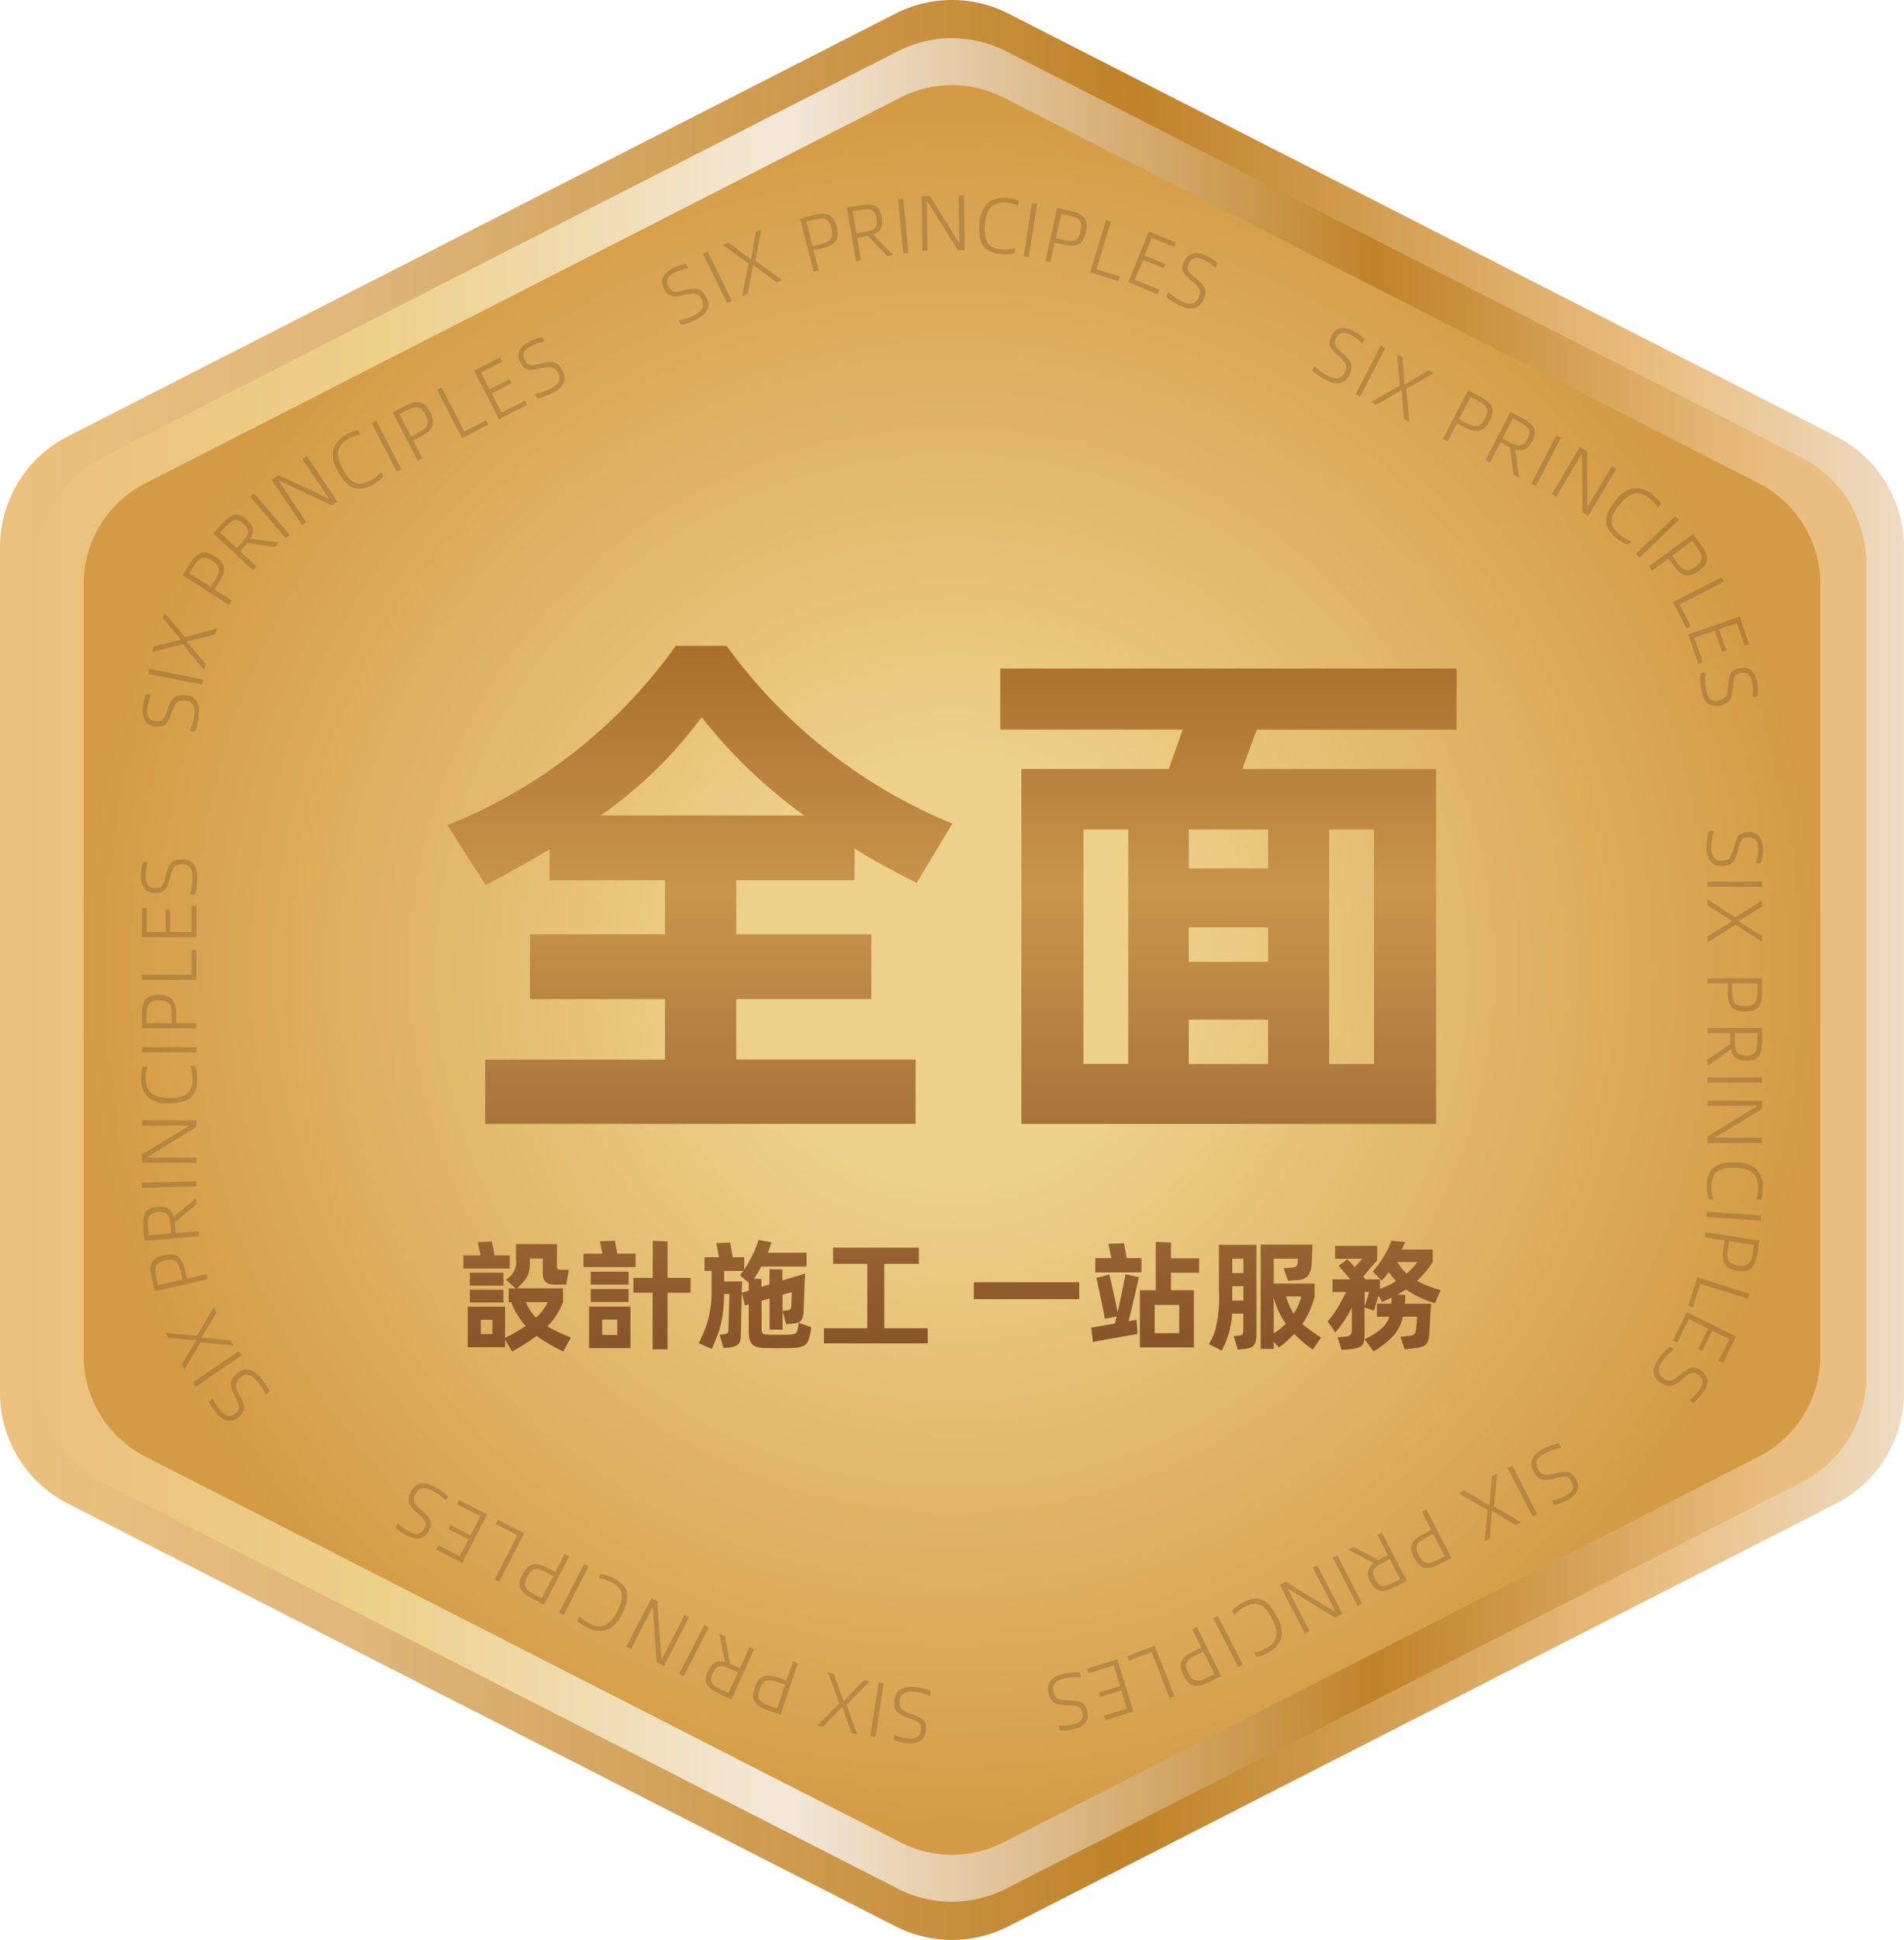 <svg xmlns="http://www.w3.org/2000/svg" xmlns:xlink="http://www.w3.org/1999/xlink" viewBox="0 0 26.635 27.124"><defs><linearGradient id="Dull_Brass" data-name="Dull Brass" y1="13.562" x2="26.635" y2="13.562" gradientUnits="userSpaceOnUse"><stop offset="0.006" stop-color="#ebc17d"></stop><stop offset="0.185" stop-color="#dfb77c"></stop><stop offset="0.596" stop-color="#c08329"></stop><stop offset="0.871" stop-color="#eabe81"></stop><stop offset="1" stop-color="#eedcc3"></stop></linearGradient><linearGradient id="Polished_Brass" data-name="Polished Brass" x1="0.525" y1="13.562" x2="26.11" y2="13.562" gradientUnits="userSpaceOnUse"><stop offset="0.006" stop-color="#ebc17d"></stop><stop offset="0.185" stop-color="#edd089"></stop><stop offset="0.41" stop-color="#f4e8d9"></stop><stop offset="0.73" stop-color="#c08329"></stop><stop offset="0.949" stop-color="#eabe81"></stop></linearGradient><radialGradient id="radial-gradient" cx="13.317" cy="13.562" r="12.26" gradientUnits="userSpaceOnUse"><stop offset="0.248" stop-color="#edd089"></stop><stop offset="1" stop-color="#d49a44"></stop></radialGradient><linearGradient id="&#x672A;&#x547D;&#x540D;&#x7684;&#x6E10;&#x53D8;_366" data-name="&#x672A;&#x547D;&#x540D;&#x7684;&#x6E10;&#x53D8; 366" x1="9.79" y1="7.121" x2="9.79" y2="18.735" gradientUnits="userSpaceOnUse"><stop offset="0" stop-color="#97571b"></stop><stop offset="0.461" stop-color="#c9954c"></stop><stop offset="1" stop-color="#89552a"></stop></linearGradient><linearGradient id="&#x672A;&#x547D;&#x540D;&#x7684;&#x6E10;&#x53D8;_366-2" x1="17.185" y1="7.121" x2="17.185" y2="18.735" xlink:href="#&#x672A;&#x547D;&#x540D;&#x7684;&#x6E10;&#x53D8;_366"></linearGradient><linearGradient id="&#x672A;&#x547D;&#x540D;&#x7684;&#x6E10;&#x53D8;_366-3" x1="7.235" y1="7.121" x2="7.235" y2="18.735" xlink:href="#&#x672A;&#x547D;&#x540D;&#x7684;&#x6E10;&#x53D8;_366"></linearGradient><linearGradient id="&#x672A;&#x547D;&#x540D;&#x7684;&#x6E10;&#x53D8;_366-4" x1="8.911" y1="7.121" x2="8.911" y2="18.735" xlink:href="#&#x672A;&#x547D;&#x540D;&#x7684;&#x6E10;&#x53D8;_366"></linearGradient><linearGradient id="&#x672A;&#x547D;&#x540D;&#x7684;&#x6E10;&#x53D8;_366-5" x1="10.563" y1="7.121" x2="10.563" y2="18.735" xlink:href="#&#x672A;&#x547D;&#x540D;&#x7684;&#x6E10;&#x53D8;_366"></linearGradient><linearGradient id="&#x672A;&#x547D;&#x540D;&#x7684;&#x6E10;&#x53D8;_366-6" x1="12.252" y1="7.121" x2="12.252" y2="18.735" xlink:href="#&#x672A;&#x547D;&#x540D;&#x7684;&#x6E10;&#x53D8;_366"></linearGradient><linearGradient id="&#x672A;&#x547D;&#x540D;&#x7684;&#x6E10;&#x53D8;_366-7" x1="14.36" y1="7.121" x2="14.36" y2="18.735" xlink:href="#&#x672A;&#x547D;&#x540D;&#x7684;&#x6E10;&#x53D8;_366"></linearGradient><linearGradient id="&#x672A;&#x547D;&#x540D;&#x7684;&#x6E10;&#x53D8;_366-8" x1="16.02" y1="7.121" x2="16.02" y2="18.735" xlink:href="#&#x672A;&#x547D;&#x540D;&#x7684;&#x6E10;&#x53D8;_366"></linearGradient><linearGradient id="&#x672A;&#x547D;&#x540D;&#x7684;&#x6E10;&#x53D8;_366-9" x1="17.696" y1="7.121" x2="17.696" y2="18.735" xlink:href="#&#x672A;&#x547D;&#x540D;&#x7684;&#x6E10;&#x53D8;_366"></linearGradient><linearGradient id="&#x672A;&#x547D;&#x540D;&#x7684;&#x6E10;&#x53D8;_366-10" x1="19.363" y1="7.121" x2="19.363" y2="18.735" xlink:href="#&#x672A;&#x547D;&#x540D;&#x7684;&#x6E10;&#x53D8;_366"></linearGradient></defs><g id="&#x56FE;&#x5C42;_2" data-name="&#x56FE;&#x5C42; 2"><g id="&#x56FE;&#x5C42;_1-2" data-name="&#x56FE;&#x5C42; 1"><g><g><path d="M25.687,6.102,14.107.19a1.738,1.738,0,0,0-1.58,0L.947,6.102A1.738,1.738,0,0,0,0,7.65V19.474a1.739,1.739,0,0,0,.947,1.548l11.58,5.912a1.736,1.736,0,0,0,1.58,0l11.58-5.912a1.739,1.739,0,0,0,.948-1.548V7.65A1.739,1.739,0,0,0,25.687,6.102Z" fill="url(#Dull_Brass)"></path><path d="M25.2,6.396,14.076.717a1.669,1.669,0,0,0-1.518,0L1.435,6.396A1.67,1.67,0,0,0,.525,7.883V19.241A1.67,1.67,0,0,0,1.435,20.728l11.123,5.679a1.669,1.669,0,0,0,1.518,0l11.123-5.679a1.67,1.67,0,0,0,.91-1.487V7.883A1.67,1.67,0,0,0,25.2,6.396Z" fill="url(#Polished_Brass)"></path><path d="M24.601,6.757,14.038,1.364a1.585,1.585,0,0,0-1.442,0L2.034,6.757a1.586,1.586,0,0,0-.864,1.412V18.955a1.586,1.586,0,0,0,.864,1.412L12.597,25.76a1.584,1.584,0,0,0,1.442,0L24.601,20.367a1.586,1.586,0,0,0,.864-1.412V8.169A1.586,1.586,0,0,0,24.601,6.757Z" fill="url(#radial-gradient)"></path><g opacity="0.39"><path d="M3.719,19.502a.744.744,0,0,0-.124-.194c-.085-.096-.16-.116-.238-.046-.076.074-.072.114-.002.253.079.152.085.205-.011.296-.1.088-.204.072-.313-.051a.685.685,0,0,1-.063-.084.488.488,0,0,1-.042-.076l.051-.045a.635.635,0,0,0,.104.163c.079.089.142.106.217.039.063-.056.065-.092-.005-.221-.085-.162-.091-.227.017-.328.109-.097.22-.076.336.056a.811.811,0,0,1,.08.105.47.47,0,0,1,.048.084Z" fill="#855929"></path><path d="M3.377,18.953l-.636.435-.041-.061.636-.434Z" fill="#855929"></path><path d="M3.267,18.814l-.46-.046-.227.38-.038-.075.2-.328-.003-.006-.386-.031-.036-.071.438.041.234-.4.039.076-.207.344.003.006.403.036Z" fill="#855929"></path><path d="M2.122,17.866c-.047-.203.009-.279.17-.316.17-.039.251.014.296.209l.026.118.276-.063.016.071-.741.169Zm.406-.084c-.035-.154-.083-.19-.22-.159-.125.029-.157.085-.123.237l.025.11.343-.078Z" fill="#855929"></path><path d="M2.445,17.09c.002.01.003.027.005.05l.009.1.319-.026.006.072-.762.063-.015-.168c-.016-.222.024-.291.193-.308.133-.011.198.031.229.142l.311-.26.007.087Zm-.057.061c-.017-.168-.038-.212-.182-.205-.126.014-.146.068-.135.231l.008.095.316-.026Z" fill="#855929"></path><path d="M2.747,16.588l-.763.021-.002-.072.763-.021Z" fill="#855929"></path><path d="M2.747,16.257H1.985V16.142l.655-.397v-.006H1.985v-.074h.763v.094l-.692.42v.007H2.747Z" fill="#855929"></path><path d="M2.065,15.337a.356.356,0,0,1-.091-.264.532.532,0,0,1,.021-.16h.069a.477.477,0,0,0-.025.159c0,.189.091.279.327.279.254,0,.327-.087.327-.266a.481.481,0,0,0-.032-.181h.063a.443.443,0,0,1,.034.184c-.002.219-.081.337-.392.339A.416.416,0,0,1,2.065,15.337Z" fill="#855929"></path><path d="M2.747,14.715H1.985v-.072h.763Z" fill="#855929"></path><path d="M1.985,14.183c0-.209.071-.271.237-.271.175,0,.242.069.242.271v.122h.283v.073H1.985Zm.417.009c0-.158-.039-.205-.18-.205-.128,0-.173.048-.173.205v.113H2.402Z" fill="#855929"></path><path d="M2.68,13.628V13.287H2.747v.414H1.985v-.073Z" fill="#855929"></path><path d="M2.68,13.032v-.368H2.747v.44H1.985v-.408H2.051v.335h.266v-.313h.062v.313Z" fill="#855929"></path><path d="M2.657,12.504a.73.73,0,0,0,.036-.227c0-.127-.043-.192-.147-.192-.105.004-.13.037-.169.188-.042.166-.072.208-.204.213-.134,0-.2-.081-.2-.245a.667.667,0,0,1,.009-.104.39.39,0,0,1,.019-.084h.068a.603.603,0,0,0-.031.19c0,.119.035.173.136.173.084,0,.109-.025.143-.168.044-.177.082-.229.229-.233.145,0,.213.089.213.264a.83.83,0,0,1-.01.132.515.515,0,0,1-.021.095Z" fill="#855929"></path><path d="M2.658,10.223a.717.717,0,0,0,.059-.223c.013-.127-.024-.197-.129-.207-.105-.006-.133.024-.187.171-.059.162-.093.202-.226.193-.133-.013-.192-.101-.176-.265a.702.702,0,0,1,.019-.104.393.393,0,0,1,.027-.083l.067.006a.607.607,0,0,0-.049.187c-.012.119.019.176.118.186.085.008.112-.015.159-.154.062-.173.104-.221.252-.211.146.014.205.11.188.285a.824.824,0,0,1-.022.131.491.491,0,0,1-.03.092Z" fill="#855929"></path><path d="M2.827,9.572l-.752-.148.015-.071.752.148Z" fill="#855929"></path><path d="M2.852,9.367l-.295-.36-.431.11.026-.081.375-.09.002-.006-.252-.296L2.302,8.566l.283.341.451-.119-.026.082-.393.098-.002.006.262.312Z" fill="#855929"></path><path d="M2.659,7.878c.113-.177.207-.19.348-.1.148.095.168.189.059.36l-.066.103.24.154-.039.062-.645-.413Zm.349.233c.086-.134.078-.194-.041-.271-.109-.069-.174-.053-.258.079l-.062.096.299.191Z" fill="#855929"></path><path d="M3.458,7.593c-.006.008-.018.021-.033.038l-.068.074.235.217-.05.054-.561-.519.114-.124c.152-.162.23-.178.357-.066.098.091.111.167.049.265l.401.053L3.845,7.648Zm-.083-0c.112-.125.131-.171.028-.271-.095-.083-.148-.063-.262.056l-.064.069.233.215Z" fill="#855929"></path><path d="M3.997,7.527l-.498-.583.056-.047.498.583Z" fill="#855929"></path><path d="M4.224,7.343,3.801,6.707l.096-.064.694.325.005-.004-.363-.545.062-.041.424.635-.078.052-.735-.343-.006.004.385.577Z" fill="#855929"></path><path d="M4.663,6.278a.362.362,0,0,1,.191-.206.531.531,0,0,1,.152-.057l.033.062a.495.495,0,0,0-.154.053c-.168.089-.205.212-.094.422.12.227.231.25.391.166a.495.495,0,0,0,.146-.114L5.36,6.66a.454.454,0,0,1-.147.117c-.195.102-.338.087-.486-.188A.417.417,0,0,1,4.663,6.278Z" fill="#855929"></path><path d="M5.55,6.593l-.35-.678.064-.033.35.678Z" fill="#855929"></path><path d="M5.667,5.677c.186-.096.273-.061.35.087.08.155.049.247-.13.339l-.108.056.13.252-.064.033-.35-.678Zm.184.374c.141-.073.164-.128.1-.253-.06-.114-.123-.132-.262-.061L5.588,5.789l.162.313Z" fill="#855929"></path><path d="M6.497,6.034,6.801,5.877l.03.06-.368.19-.35-.678.064-.033Z" fill="#855929"></path><path d="M7.017,5.769,7.344,5.6,7.374,5.66l-.392.202L6.633,5.184l.362-.187.03.059-.298.153.122.236.278-.144.028.056-.278.144Z" fill="#855929"></path><path d="M7.485,5.505a.732.732,0,0,0,.218-.071c.113-.059.151-.126.104-.219-.053-.091-.093-.098-.245-.064-.166.039-.219.031-.283-.084-.061-.118-.02-.215.126-.29a.69.69,0,0,1,.098-.04.407.407,0,0,1,.083-.022l.031.061a.597.597,0,0,0-.183.06c-.105.054-.138.11-.092.199.039.075.073.086.215.05.178-.042.241-.031.312.097.066.129.019.23-.137.311a.929.929,0,0,1-.121.052.512.512,0,0,1-.094.024Z" fill="#855929"></path><path d="M9.495,4.478a.732.732,0,0,0,.218-.071c.113-.059.151-.126.104-.219-.053-.091-.093-.098-.245-.064-.166.039-.219.031-.283-.084-.061-.118-.02-.215.126-.29a.69.69,0,0,1,.098-.04.407.407,0,0,1,.083-.022l.031.061a.597.597,0,0,0-.183.06c-.105.054-.138.11-.092.199.039.075.073.086.215.05.178-.042.241-.031.312.097.066.129.019.23-.137.311a.93.93,0,0,1-.121.052.511.511,0,0,1-.094.024Z" fill="#855929"></path><path d="M10.172,4.238,9.833,3.549,9.899,3.517l.339.688Z" fill="#855929"></path><path d="M10.382,4.141l.089-.455-.358-.261.079-.032.308.231.006-.002.067-.382.074-.03-.081.435.378.271-.08.032-.324-.239-.006.002-.074.399Z" fill="#855929"></path><path d="M11.381,3.008c.203-.052.28.001.322.163.044.17-.007.252-.202.302l-.119.031.071.275-.07.018-.191-.741Zm.096.407c.153-.04.188-.088.153-.225-.031-.125-.09-.157-.241-.118L11.279,3.1l.088.343Z" fill="#855929"></path><path d="M12.141,3.299c-.01.003-.027.006-.05.01l-.099.017.053.315-.071.012-.127-.751.166-.028c.219-.035.29,0,.322.167.021.131-.015.199-.123.239l.285.286-.086.015Zm-.066-.051c.166-.03.208-.055.188-.197-.023-.124-.079-.14-.241-.115l-.093.016.053.312Z" fill="#855929"></path><path d="M12.637,3.546l-.074-.763.072-.007.074.762Z" fill="#855929"></path><path d="M12.903,3.506l-.01-.762.115-.002.405.649h.007l-.009-.655.073-.001.011.762-.094.001-.43-.687-.007 0.0.01.692Z" fill="#855929"></path><path d="M13.818,2.84a.357.357,0,0,1,.271-.069.509.509,0,0,1,.159.034l-.006.069a.477.477,0,0,0-.157-.039c-.189-.016-.287.067-.307.303-.021.255.06.335.239.35a.487.487,0,0,0,.184-.017l-.006.064a.448.448,0,0,1-.186.019c-.219-.021-.331-.109-.307-.42A.415.415,0,0,1,13.818,2.84Z" fill="#855929"></path><path d="M14.32,3.59l.116-.752.072.011-.117.751Z" fill="#855929"></path><path d="M14.981,2.953c.203.046.247.13.21.291-.039.17-.121.22-.316.175L14.755,3.392l-.062.275-.07-.016L14.791,2.91Zm-.102.403c.154.035.207.008.238-.128.029-.125-.008-.18-.16-.214l-.109-.025-.078.343Z" fill="#855929"></path><path d="M15.338,3.766l.328.1-.02.064-.397-.121.223-.73.069.021Z" fill="#855929"></path><path d="M15.876,3.912l.343.138-.025.062-.41-.165.286-.709.379.153-.024.061-.312-.125-.1.248.291.117-.023.058-.291-.117Z" fill="#855929"></path><path d="M16.344,4.082a.715.715,0,0,0,.188.13c.115.055.191.044.236-.05.042-.097.022-.133-.097-.234-.132-.109-.157-.155-.104-.276q.086-.18.308-.075a.736.736,0,0,1,.091.053.459.459,0,0,1,.068.053l-.029.062a.61.61,0,0,0-.159-.109c-.106-.051-.171-.042-.214.048-.036.076-.024.11.091.201.141.116.171.173.111.308-.062.131-.172.154-.33.079a.816.816,0,0,1-.114-.065.462.462,0,0,1-.076-.06Z" fill="#855929"></path><path d="M18.388,5.117a.74.74,0,0,0,.185.136c.113.059.19.05.238-.042.045-.096.026-.133-.089-.237-.129-.113-.152-.16-.096-.279.061-.118.164-.141.31-.065a.674.674,0,0,1,.088.056.464.464,0,0,1,.067.055l-.031.061a.616.616,0,0,0-.155-.114c-.105-.054-.169-.048-.215.041-.039.075-.028.109.084.204.137.12.165.178.102.311-.066.129-.177.148-.332.068a.827.827,0,0,1-.113-.069.61.61,0,0,1-.074-.062Z" fill="#855929"></path><path d="M18.964,5.512l.35-.678.064.033-.35.678Z" fill="#855929"></path><path d="M19.18,5.621l.401-.23-.036-.44.075.039.026.383.006.003.332-.198.071.037-.381.222.041.461-.076-.04-.031-.4L19.603,5.455l-.349.205Z" fill="#855929"></path><path d="M20.709,5.548c.186.096.207.188.131.335-.08.155-.172.183-.351.091l-.108-.056-.13.252-.064-.033.35-.678ZM20.51,5.914c.141.073.199.06.264-.065.06-.114.037-.176-.102-.248l-.101-.052-.162.313Z" fill="#855929"></path><path d="M21.124,6.255c-.01-.003-.025-.012-.046-.022l-.089-.046-.146.284-.064-.033.35-.678.149.077c.196.104.232.174.158.326-.062.118-.132.151-.241.118l.056.4-.077-.04Zm-.022-.08c.15.075.2.081.27-.044.055-.114.021-.16-.124-.237l-.084-.043-.146.281Z" fill="#855929"></path><path d="M21.421,6.764l.35-.678.064.033-.35.678Z" fill="#855929"></path><path d="M21.709,6.906l.392-.656.1.059.005.768.006.003.337-.563.063.038-.393.657-.08-.048-.007-.812-.006-.003-.355.596Z" fill="#855929"></path><path d="M22.862,6.827a.358.358,0,0,1,.264.097.535.535,0,0,1,.111.119l-.044.054a.499.499,0,0,0-.108-.122c-.146-.121-.274-.108-.426.076-.162.198-.142.31-.002.424a.503.503,0,0,0,.161.091l-.04.049a.449.449,0,0,1-.165-.091c-.169-.141-.21-.279-.014-.522A.416.416,0,0,1,22.862,6.827Z" fill="#855929"></path><path d="M22.884,7.746l.551-.529.05.052-.551.53Z" fill="#855929"></path><path d="M23.797,7.622c.124.168.104.26-.03.359-.141.104-.235.089-.355-.073l-.073-.098-.229.169-.043-.058.614-.456Zm-.341.242c.095.127.153.142.267.058.104-.077.11-.143.018-.269l-.067-.091-.284.21Z" fill="#855929"></path><path d="M23.496,8.454l.157.304L23.594,8.788l-.19-.368.678-.35.033.064Z" fill="#855929"></path><path d="M23.703,8.914l.117.348-.063.021-.141-.416.72-.244.131.385-.062.021-.107-.316-.251.085.101.296-.06.02-.1-.296Z" fill="#855929"></path><path d="M23.861,9.403a.693.693,0,0,0,.002.229c.021.125.074.183.177.165.104-.022.122-.059.136-.213.014-.17.037-.218.166-.244.131-.022.211.047.238.208a.87.87,0,0,1,.009.104.425.425,0,0,1-.005.086l-.067.012a.581.581,0,0,0-.001-.193c-.02-.117-.063-.164-.162-.147-.083.014-.104.043-.112.189-.015.182-.044.239-.188.268-.144.024-.226-.052-.255-.225a.869.869,0,0,1-.012-.131.434.434,0,0,1,.005-.097Z" fill="#855929"></path><path d="M23.976,11.619a.728.728,0,0,0-.036.226c0,.128.043.192.147.192.105-.004.13-.037.169-.188.042-.166.072-.209.204-.213.134,0,.2.082.2.245a.655.655,0,0,1-.009.104.388.388,0,0,1-.019.085h-.068a.607.607,0,0,0,.031-.19c0-.118-.035-.172-.136-.172-.084,0-.109.025-.143.168-.044.177-.082.229-.229.232-.145,0-.213-.089-.213-.264a.839.839,0,0,1,.01-.132.527.527,0,0,1,.021-.094Z" fill="#855929"></path><path d="M23.886,12.327h.763v.072H23.886Z" fill="#855929"></path><path d="M23.886,12.576l.388.251.375-.234v.084l-.329.199v.006l.329.205v.08l-.371-.237-.392.248v-.085l.342-.211v-.007l-.342-.216Z" fill="#855929"></path><path d="M24.649,13.872c0,.209-.071.271-.237.271-.175,0-.242-.069-.242-.271v-.122H23.886v-.072h.763Zm-.417-.009c0,.158.039.205.18.205.128,0,.173-.048.173-.205v-.113h-.353Z" fill="#855929"></path><path d="M24.207,14.596a.342.342,0,0,1-.002-.051V14.445H23.886v-.072h.763v.168c-.002.222-.049.287-.218.29-.133,0-.194-.047-.216-.16l-.329.233v-.087Zm.061-.056c.003.168.021.214.163.219.126-.003.151-.055.153-.219V14.445h-.316Z" fill="#855929"></path><path d="M23.886,15.064h.763v.073H23.886Z" fill="#855929"></path><path d="M23.886,15.39h.763v.115l-.655.396v.007h.655v.074H23.886v-.093l.692-.421v-.007H23.886Z" fill="#855929"></path><path d="M24.571,16.347a.359.359,0,0,1,.088.265.519.519,0,0,1-.023.16l-.069-.001a.448.448,0,0,0,.027-.159c.003-.189-.086-.28-.322-.284-.255-.003-.328.083-.331.261a.503.503,0,0,0,.029.182l-.063-0a.448.448,0,0,1-.031-.184c.005-.219.086-.336.396-.334A.413.413,0,0,1,24.571,16.347Z" fill="#855929"></path><path d="M23.874,16.942l.763.053-.006.073-.762-.053Z" fill="#855929"></path><path d="M24.581,17.538c-.032.206-.112.256-.275.23-.173-.027-.228-.105-.197-.303l.019-.121-.279-.043.011-.072.752.117Zm-.409-.072c-.024.156.006.208.145.229.127.02.179-.021.203-.175l.017-.112-.348-.054Z" fill="#855929"></path><path d="M23.786,17.95l-.104.327-.064-.021.126-.397.731.233-.022.069Z" fill="#855929"></path><path d="M23.626,18.443l-.164.332-.06-.03.195-.397.688.339-.182.368-.06-.029.149-.302-.24-.118-.139.283-.057-.028.139-.283Z" fill="#855929"></path><path d="M23.419,18.868a.723.723,0,0,0-.161.161c-.074.103-.077.18.007.241.087.058.126.045.245-.053.131-.109.181-.126.289-.052.107.078.114.182.019.314a.66.66,0,0,1-.068.079.386.386,0,0,1-.064.058l-.055-.04a.582.582,0,0,0,.136-.135c.069-.095.072-.159-.008-.218-.068-.049-.104-.043-.214.052-.138.117-.199.136-.32.054-.117-.084-.12-.196-.018-.336a.771.771,0,0,1,.085-.101.491.491,0,0,1,.071-.064Z" fill="#855929"></path><path d="M21.836,20.242a.734.734,0,0,0-.219.075c-.113.06-.15.129-.102.222.054.092.095.098.247.062.167-.041.22-.034.286.081.062.118.022.216-.123.293a.69.69,0,0,1-.098.042.418.418,0,0,1-.084.023l-.032-.061a.606.606,0,0,0,.184-.062c.105-.056.137-.113.09-.202-.04-.075-.074-.085-.217-.047-.178.044-.242.035-.315-.094-.068-.129-.021-.231.134-.314a.879.879,0,0,1,.121-.053.5.5,0,0,1,.095-.026Z" fill="#855929"></path><path d="M21.155,20.495l.35.678-.064.033-.35-.678Z" fill="#855929"></path><path d="M20.944,20.601l-.046.46.38.226-.075.039-.327-.201-.006.003-.031.386-.071.037.041-.438-.4-.234.076-.04.344.207.006-.003.036-.403Z" fill="#855929"></path><path d="M20.133,21.872c-.186.096-.273.061-.35-.087-.08-.155-.049-.247.13-.339l.108-.056-.13-.252.064-.033.35.678Zm-.184-.374c-.141.073-.164.128-.1.253.06.114.123.132.262.061l.101-.052L20.05,21.446Z" fill="#855929"></path><path d="M19.28,21.813a.448.448,0,0,1,.044-.024l.089-.046-.146-.284.064-.033.35.678-.149.077c-.198.1-.277.088-.357-.061a.181.181,0,0,1,.044-.265l-.358-.186.077-.04Zm.077.029c-.148.079-.181.116-.119.245.061.111.118.109.265.037l.084-.043-.146-.281Z" fill="#855929"></path><path d="M18.707,21.744l.35.678-.064.033-.35-.678Z" fill="#855929"></path><path d="M18.428,21.886l.35.678-.103.053-.652-.4-.006.003.3.582-.065.034-.35-.678.083-.043.691.422.006-.003-.317-.615Z" fill="#855929"></path><path d="M17.92,22.911a.354.354,0,0,1-.192.202.506.506,0,0,1-.152.055l-.031-.062a.479.479,0,0,0,.153-.051c.168-.086.206-.208.098-.418-.116-.227-.227-.251-.386-.169a.481.481,0,0,0-.146.111l-.029-.057a.449.449,0,0,1,.147-.114c.195-.098.337-.083.481.193A.413.413,0,0,1,17.92,22.911Z" fill="#855929"></path><path d="M17.036,22.596l.35.678-.064.033-.35-.678Z" fill="#855929"></path><path d="M16.907,23.522c-.188.093-.276.056-.35-.094-.078-.158-.045-.249.137-.338l.11-.054-.126-.256.065-.032.339.688Zm-.178-.38c-.143.07-.167.125-.104.252.058.116.121.135.262.066l.103-.05-.157-.318Z" fill="#855929"></path><path d="M16.109,23.097l-.317.124-.024-.062.386-.149.275.709-.067.026Z" fill="#855929"></path><path d="M15.582,23.287l-.354.107-.02-.064.423-.129.223.731-.391.119-.02-.063.321-.098-.078-.255-.3.091-.019-.06.301-.091Z" fill="#855929"></path><path d="M15.12,23.453a.744.744,0,0,0-.229.015c-.124.028-.178.084-.154.186.028.102.065.118.221.123.17.004.219.024.252.151q.045.194-.193.249a.745.745,0,0,1-.104.015.459.459,0,0,1-.086 0l-.016-.066a.587.587,0,0,0,.191-.012c.115-.026.16-.072.138-.169-.019-.083-.049-.102-.195-.102-.182-.003-.24-.029-.277-.172-.032-.141.039-.227.209-.266a.881.881,0,0,1,.131-.02.495.495,0,0,1,.097-.001Z" fill="#855929"></path><path d="M13.012,23.71a.717.717,0,0,0-.224-.055c-.127-.011-.195.027-.204.131-.005.105.026.132.174.185.162.056.202.09.195.222-.011.133-.098.193-.261.18a.778.778,0,0,1-.104-.018.485.485,0,0,1-.083-.026l.006-.068a.613.613,0,0,0,.188.046c.119.01.176-.021.184-.121.008-.084-.016-.112-.156-.157-.173-.059-.222-.102-.214-.249.013-.145.107-.206.282-.191a.87.87,0,0,1,.131.021.535.535,0,0,1,.093.029Z" fill="#855929"></path><path d="M12.363,23.533l-.116.752-.072-.011.117-.751Z" fill="#855929"></path><path d="M12.167,23.511l-.325.324.149.413-.082-.018-.125-.361-.007-.001-.267.277-.078-.017.308-.312-.159-.432.083.018.134.376.007.001.281-.287Z" fill="#855929"></path><path d="M10.736,23.91c-.197-.066-.232-.154-.18-.31.056-.165.143-.207.332-.142l.115.039.091-.268.068.023-.243.72Zm.141-.39c-.149-.051-.205-.029-.25.104-.041.122-.01.18.138.229l.107.036.112-.333Z" fill="#855929"></path><path d="M10.211,23.262a.496.496,0,0,1,.047.02l.092.042.133-.293.066.03-.317.699-.154-.07c-.202-.095-.243-.164-.175-.32.055-.122.124-.159.236-.131l-.076-.399.08.036Zm.025.08c-.154-.068-.204-.071-.268.058-.05.117-.013.162.136.232l.087.04.132-.29Z" fill="#855929"></path><path d="M9.915,22.758l-.35.678-.064-.033.35-.678Z" fill="#855929"></path><path d="M9.638,22.616l-.35.678-.103-.053L9.133,22.477,9.127,22.474l-.3.582-.065-.034.35-.678.083.043.057.808.006.003.317-.615Z" fill="#855929"></path><path d="M8.484,22.792a.359.359,0,0,1-.276-.04.51.51,0,0,1-.133-.092L8.106,22.599a.498.498,0,0,0,.13.096c.168.086.29.048.398-.162.116-.227.072-.331-.087-.413a.49.49,0,0,0-.176-.055l.029-.057a.444.444,0,0,1,.179.054c.193.102.263.227.122.504A.414.414,0,0,1,8.484,22.792Z" fill="#855929"></path><path d="M8.235,21.9l-.35.678-.064-.033.35-.678Z" fill="#855929"></path><path d="M7.44,22.349c-.186-.096-.207-.188-.131-.335.08-.155.172-.183.351-.091l.108.056.13-.252.064.033-.35.678Zm.199-.366c-.141-.073-.199-.06-.264.065-.06.114-.037.176.102.248l.101.052.162-.313Z" fill="#855929"></path><path d="M7.239,21.466l-.304-.157.03-.06.368.19-.35.678-.064-.033Z" fill="#855929"></path><path d="M6.72,21.201l-.327-.168.03-.06.392.202-.35.678-.362-.187.03-.059.298.153.122-.236-.278-.144.028-.056.278.144Z" fill="#855929"></path><path d="M6.237,20.981A.74.74,0,0,0,6.052,20.845c-.113-.059-.19-.05-.238.042-.045.096-.026.133.089.237.129.113.152.16.096.279-.061.118-.164.141-.31.065a.673.673,0,0,1-.088-.056.463.463,0,0,1-.067-.055l.031-.061A.616.616,0,0,0,5.72,21.412c.105.054.169.048.215-.041.039-.075.028-.109-.084-.204-.137-.12-.165-.178-.102-.311.066-.129.177-.148.332-.068a.826.826,0,0,1,.113.069.61.61,0,0,1,.074.062Z" fill="#855929"></path></g></g><g><path d="M11.954,12.308H10.3v.755h1.889v.906H10.3v.846h2.508v.899H6.788V14.816H9.303v-.846H7.415v-.906H9.303V12.308H7.687v-.43c-.295.173-.597.34-.892.499L6.259,11.538A7.214,7.214,0,0,0,9.454,9.03h.71A7.339,7.339,0,0,0,13.322,11.515l-.499.831c-.354-.182-.649-.34-.868-.483Zm-.702-.906a6.949,6.949,0,0,1-1.436-1.375,6.135,6.135,0,0,1-1.412,1.375Z" fill="url(#&#x672A;&#x547D;&#x540D;&#x7684;&#x6E10;&#x53D8;_366)"></path><path d="M20.376,9.348v.854H17.581l-.204.551H20.089v4.962H14.288V10.752h2.062l.196-.551H13.993V9.348ZM15.783,11.598h-.627v3.278h.627Zm.847.544h1.11V11.598H16.63Zm0,1.307h1.11v-.483H16.63Zm1.11.808H16.63v.62h1.11Zm.853.62h.627V11.598h-.627Z" fill="url(#&#x672A;&#x547D;&#x540D;&#x7684;&#x6E10;&#x53D8;_366-2)"></path></g><g><path d="M6.919,17.553h.213v.183H6.482v-.183h.24l-.039-.185.198-.009Zm.962,1.343a2.209,2.209,0,0,1-.374-.218,2.899,2.899,0,0,1-.343.218l-.099-.167v.108H6.544v-.567h.521v.437a2.329,2.329,0,0,0,.287-.167,1.126,1.126,0,0,1-.202-.332H7.116v-.193h.096L7.078,17.891a.282.282,0,0,0,.14-.293V17.395h.573v.303c0,.042.01.056.058.056h.11l-.039.207H7.761c-.115,0-.168-.044-.168-.161v-.203H7.413v.071a.382.382,0,0,1-.042.188.62.62,0,0,1-.141.157h.646v.193a.966.966,0,0,1-.22.34,2.413,2.413,0,0,0,.33.154ZM6.572,17.796h.471V17.976h-.471Zm.471.415h-.471v-.178h.471Zm-.316.442h.162V18.452H6.726Zm.63-.447a.668.668,0,0,0,.141.217.713.713,0,0,0,.166-.217Z" fill="url(#&#x672A;&#x547D;&#x540D;&#x7684;&#x6E10;&#x53D8;_366-3)"></path><path d="M8.635,17.529h.256v.187H8.162v-.187H8.427l-.035-.173.21-.008ZM8.82,18.85h-.579v-.581h.579Zm-.557-1.069H8.793v.18H8.263Zm.53.423H8.263v-.18H8.793Zm-.158.246H8.424v.215H8.635Zm.703-.583h.322v.208H9.338v.791h-.208v-.791H8.861v-.208h.27V17.349l.208.009Z" fill="url(#&#x672A;&#x547D;&#x540D;&#x7684;&#x6E10;&#x53D8;_366-4)"></path><path d="M11.348,18.558a.646.646,0,0,1-.017.104c-.03.15-.081.179-.258.186-.081.002-.144.003-.187.003-.042,0-.104-.001-.188-.003-.163-.007-.224-.047-.224-.239v-.371l-.053.015-.044-.178.097-.029v-.11l-.124-.105.046-.061h-.266v.147h.251c0-.007-.004.158-.012.495-.002.176-.006.249-.006.268-.003.117-.047.147-.167.161l-.075.009-.054-.187.064-.008c.049-.007.058-.014.059-.068l.014-.495h-.074a2.211,2.211,0,0,1-.022.3,1.34,1.34,0,0,1-.052.222c-.022.066-.057.149-.099.247l-.182-.08a2.402,2.402,0,0,0,.104-.241,1.535,1.535,0,0,0,.075-.539v-.232H9.855V17.578h.201c-.014-.083-.025-.147-.037-.197l.196-.008c.012.062.021.13.034.205h.162v.173a1.654,1.654,0,0,0,.2-.415l.183.036c-.025.069-.042.118-.054.144h.543v.193h-.633c-.036.066-.069.122-.102.169l.104.005v.11l.112-.034V17.744l.181.005v.154L11.262,17.808l-.011.281-.01.251c-.005.122-.044.159-.157.167l-.087.007L10.947,18.33l.056-.007c.05-.005.062-.019.066-.061l.005-.119a.404.404,0,0,0,0-.076l-.127.036v.488h-.181v-.435l-.112.032v.36c0,.105.007.11.104.114.028.001.071.001.127.001s.099,0,.125-.001c.126-.007.136-.01.152-.093a.374.374,0,0,0,.009-.075Z" fill="url(#&#x672A;&#x547D;&#x540D;&#x7684;&#x6E10;&#x53D8;_366-5)"></path><path d="M12.37,17.671v.901h.608v.211H11.526v-.211h.607v-.901h-.479v-.226h1.2v.226Z" fill="url(#&#x672A;&#x547D;&#x540D;&#x7684;&#x6E10;&#x53D8;_366-6)"></path><path d="M13.623,18.165v-.237h1.474v.237Z" fill="url(#&#x672A;&#x547D;&#x540D;&#x7684;&#x6E10;&#x53D8;_366-7)"></path><path d="M15.933,17.857c-.039.174-.087.381-.145.617l.11-.021.016.198-.348.061c-.152.027-.245.044-.277.052l-.024-.201.332-.058.024-.099-.165.034c-.012-.073-.032-.169-.058-.29-.025-.121-.045-.215-.062-.283l.182-.047c.039.156.078.332.117.527.049-.218.084-.395.109-.53Zm-.171-.266H15.968v.2h-.646v-.2h.224l-.041-.2.219-.008Zm1.013.003v.202H16.381v.244h.32v.799h-.755v-.799h.222v-.676l.213.008v.222ZM16.153,18.64h.343v-.395h-.343Z" fill="url(#&#x672A;&#x547D;&#x540D;&#x7684;&#x6E10;&#x53D8;_366-8)"></path><path d="M17.052,17.405h.524v1.229c0,.169-.033.212-.166.226l-.095.01L17.26,18.684l.071-.01c.053-.007.062-.012.062-.104v-.203h-.157a1.233,1.233,0,0,1-.145.517l-.18-.091a1.027,1.027,0,0,0,.083-.176,1.764,1.764,0,0,0,.058-.564Zm.342.395V17.6h-.156v.2Zm-.156.183v.202h.156v-.202Zm1.127.886a1.602,1.602,0,0,1-.26-.219,1.449,1.449,0,0,1-.215.19l-.072-.082v.102H17.636v-1.457h.724l-.002.058c-.002.073-.005.139-.009.198a.29.29,0,0,1-.053.18.203.203,0,0,1-.146.059l-.131.01-.064-.176.118-.008c.053-.005.073-.021.08-.068V17.6h-.335v.347h.572v.18a1.179,1.179,0,0,1-.171.384,1.993,1.993,0,0,0,.262.191Zm-.547-.225a.917.917,0,0,0,.169-.137,1.11,1.11,0,0,1-.169-.364Zm.172-.517a.969.969,0,0,0,.108.242.943.943,0,0,0,.108-.242Z" fill="url(#&#x672A;&#x547D;&#x540D;&#x7684;&#x6E10;&#x53D8;_366-9)"></path><path d="M20.073,18.222a1.475,1.475,0,0,1-.406-.193c-.035.024-.074.048-.118.073l.111.005c-.002.029-.003.069-.009.122h.368l-.025.421c-.012.161-.058.185-.239.205l-.104.01-.061-.174.106-.01c.087-.008.104-.024.112-.093.007-.049.014-.129.015-.178h-.198a.595.595,0,0,1-.128.261,1.218,1.218,0,0,1-.283.224l-.124-.169a1.022,1.022,0,0,0,.235-.149.372.372,0,0,0,.11-.166h-.173V18.228h.202l.003-.085c-.039.021-.083.041-.134.063l-.048-.092-.065.21-.132-.041v.385c0,.15-.043.181-.212.198l-.108.01-.056-.178.113-.01c.065-.007.086-.032.086-.091v-.313a1.897,1.897,0,0,1-.23.347l-.109-.156a1.163,1.163,0,0,0,.134-.181,2.427,2.427,0,0,0,.125-.23h-.191v-.176h.249l-.164-.19.123-.091c.03.032.066.067.105.11.03-.036.065-.074.106-.117H18.677v-.181h.588v.207c-.025.025-.056.059-.093.103-.038.042-.071.083-.101.122l.03.038H19.304v.132a1.177,1.177,0,0,0,.225-.108A1.252,1.252,0,0,1,19.427,17.786c-.037.049-.069.09-.098.121l-.126-.13a1.246,1.246,0,0,0,.156-.21,1.145,1.145,0,0,0,.104-.22l.193.019c-.021.052-.036.086-.045.105h.431v.176a1.421,1.421,0,0,1-.22.262,1.55,1.55,0,0,0,.331.129Zm-.983-.158v.204l.065-.204Zm.455-.418a.757.757,0,0,0,.134.161,1.021,1.021,0,0,0,.15-.161Z" fill="url(#&#x672A;&#x547D;&#x540D;&#x7684;&#x6E10;&#x53D8;_366-10)"></path></g></g></g></g></svg>